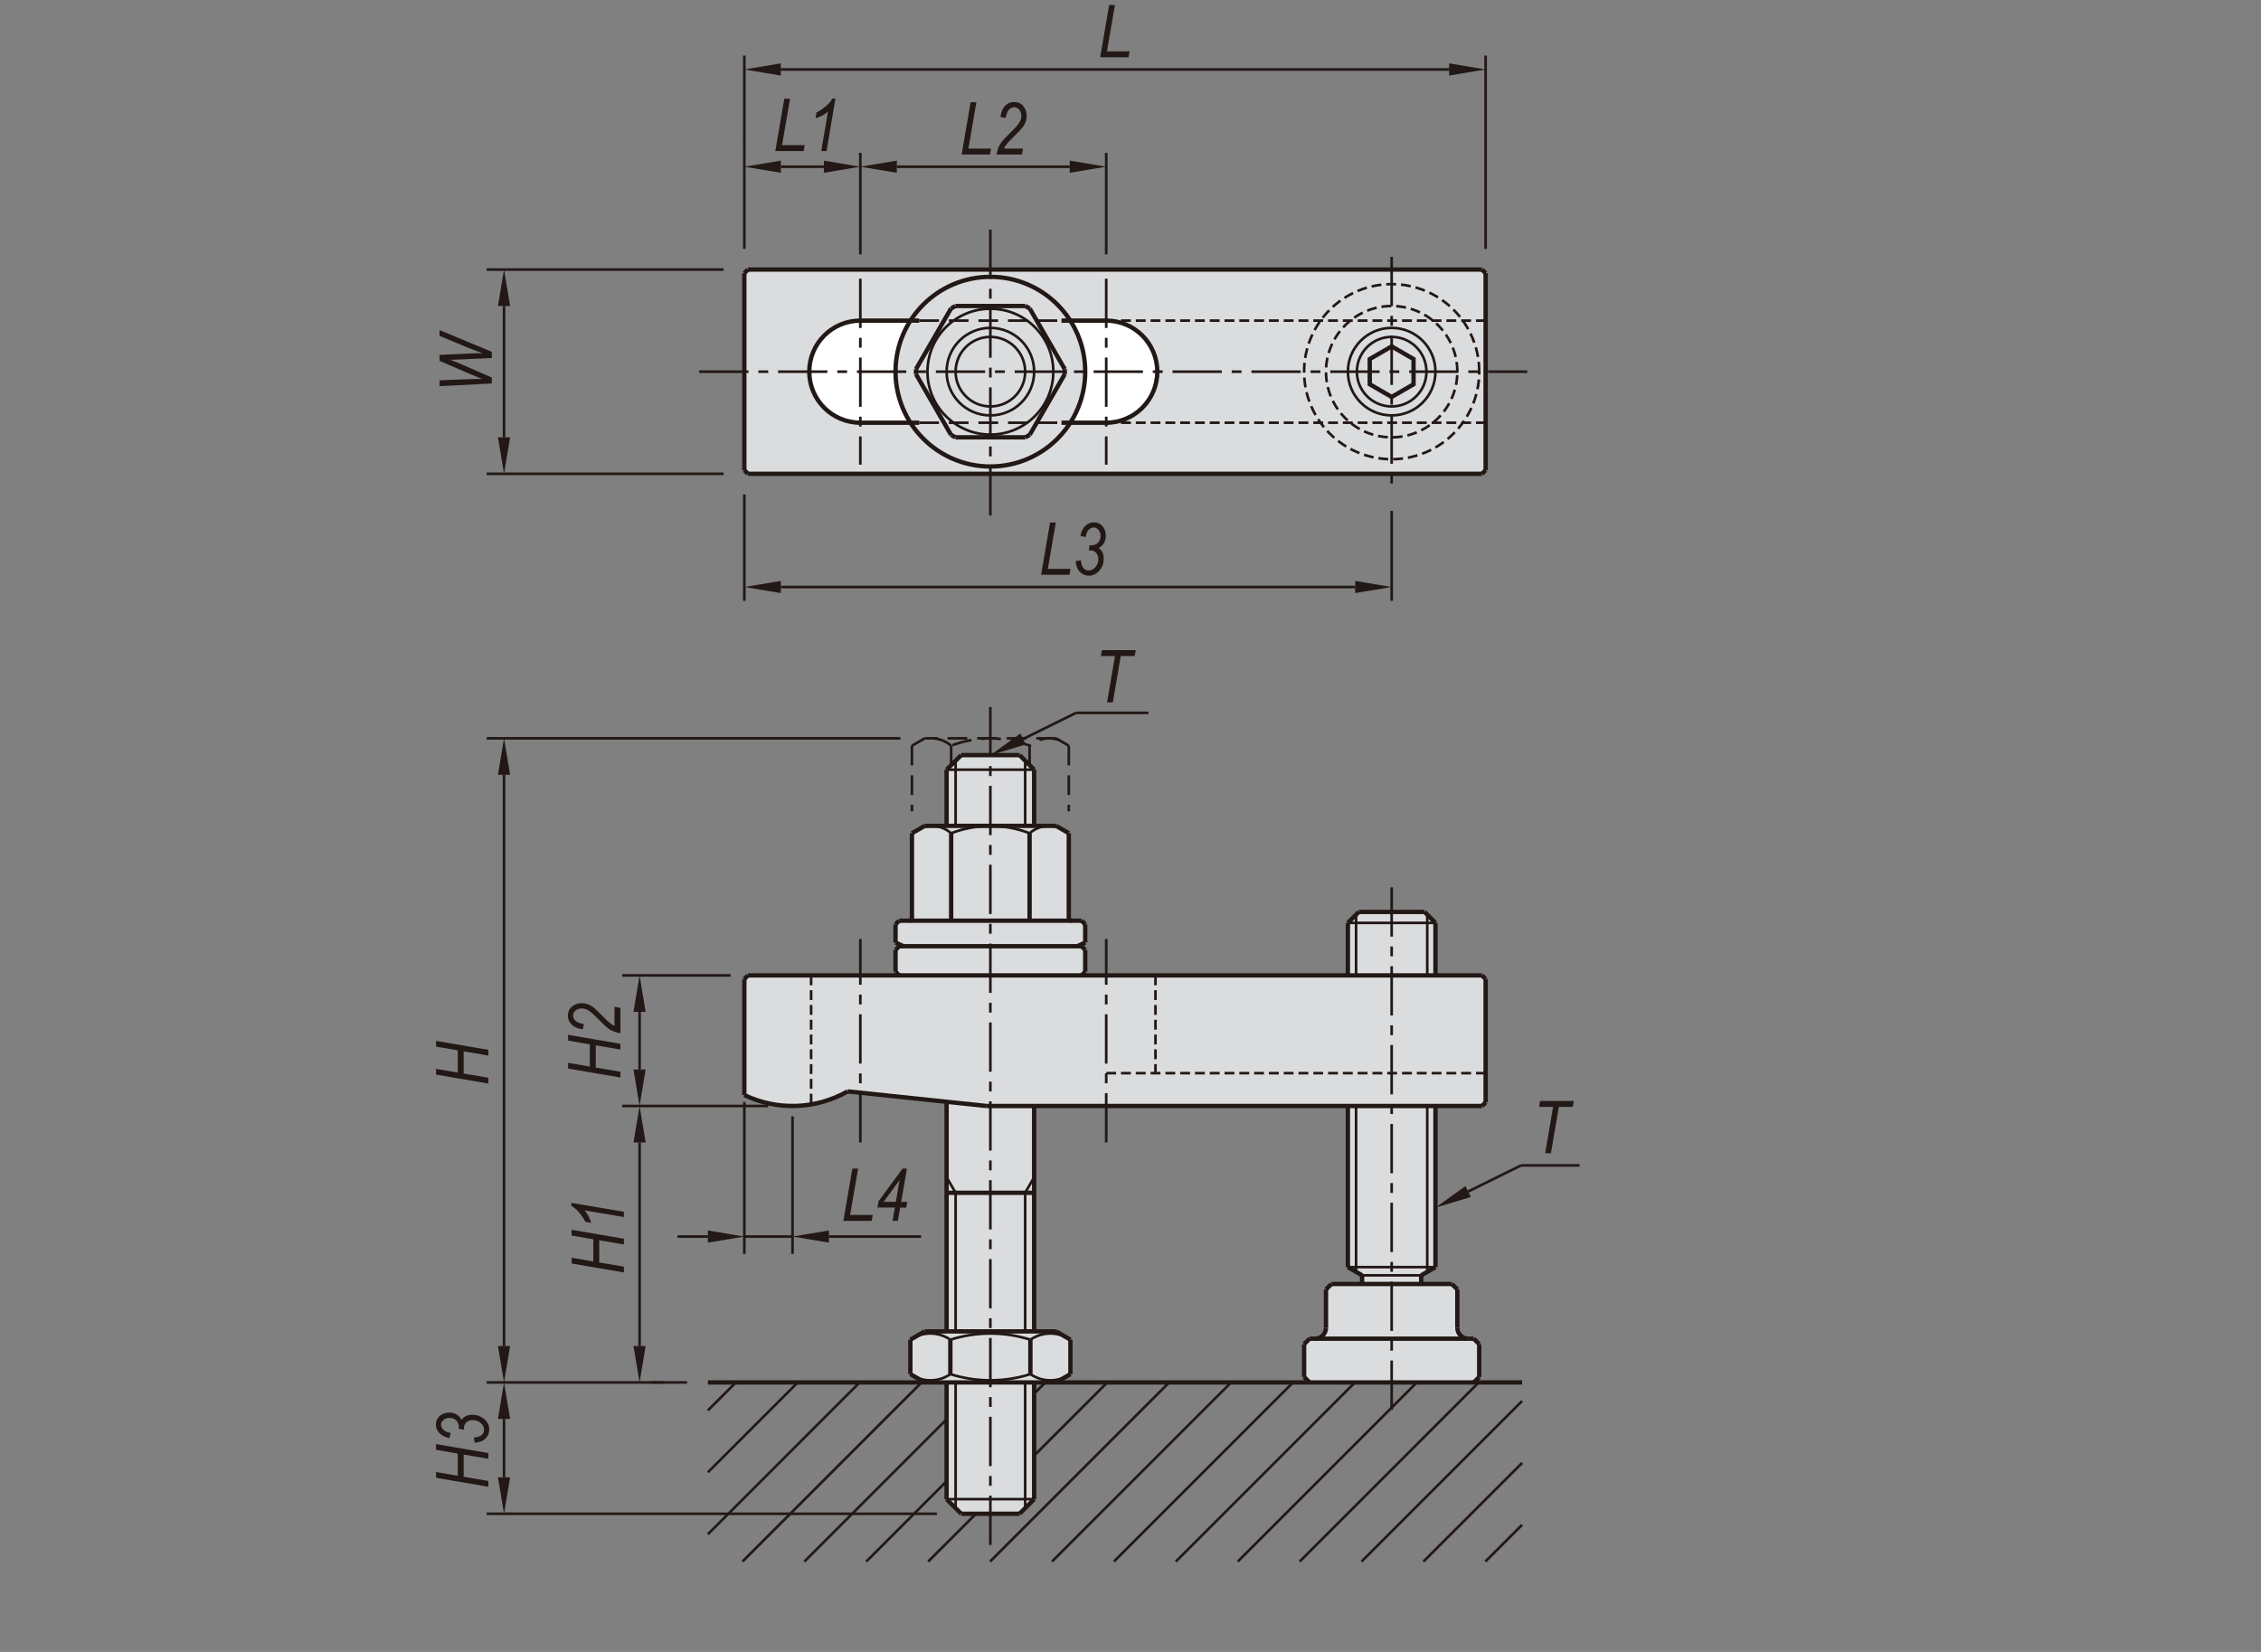 <?xml version="1.0" encoding="utf-8"?>
<!-- Generator: Adobe Illustrator 16.0.3, SVG Export Plug-In . SVG Version: 6.00 Build 0)  -->
<!DOCTYPE svg PUBLIC "-//W3C//DTD SVG 1.1//EN" "http://www.w3.org/Graphics/SVG/1.1/DTD/svg11.dtd">
<svg version="1.1" id="BJ156-B" xmlns="http://www.w3.org/2000/svg" xmlns:xlink="http://www.w3.org/1999/xlink" x="0px" y="0px"
	 width="650px" height="475px" viewBox="0 0 650 475" enable-background="new 0 0 650 475" xml:space="preserve">
<rect x="0" y="0" width="650" height="475" fill="#808080" stroke="none"/>
<g>
	<path fill="#DBDCDE" d="M427.09,281.52l-1.05-1.05h-13.38v-15.1l-3.15-3.15h-9.44h-9.44l-3.15,3.15v15.1h-76.56l1.05-1.05v-6.29
		l-1.05-1.05h-1.25c0.78-0.33,1.54-0.68,2.3-1.05v-5.25l-1.05-1.05h-2.83c-0.46,0-0.84-0.38-0.84-0.84v-24.31l-3.67-2.12h-6.29
		v-16.15l-4.19-4.19h-16.78l-4.2,4.19v16.15h-6.29l-3.67,2.12v24.31c0,0.46-0.38,0.84-0.84,0.84h-2.83l-1.05,1.05v5.25
		c0.76,0.36,1.53,0.71,2.29,1.05h-1.25l-1.05,1.05v6.29l1.05,1.05h-43.47l-1.04,1.05v33.35c9.47,4.54,20.56,4.15,29.69-1.05
		l28.46,2.99v66.02h-6.29l-4.13,2.39v9.91l4.13,2.39h6.29v33.56l4.2,4.2h16.78l4.19-4.2v-33.56h6.29l4.13-2.39v-9.91l-4.13-2.39
		h-6.29v-64.81h90.19v46.33l4.09,2.37v2.48h-8.81l-1.57,1.57v11.01c0,1.74-1.41,3.14-3.15,3.14h-1.57l-1.57,1.58v9.44l1.57,1.57
		h47.19l1.57-1.57v-9.44l-1.57-1.58h-1.57c-1.74,0-3.14-1.41-3.14-3.14v-11.01l-1.57-1.57h-8.81v-2.48l4.09-2.37v-46.33h13.38
		l1.05-1.05V281.52z"/>
	<polygon fill="#DBDCDE" points="427.09,78.55 426.04,77.51 215.03,77.51 213.99,78.55 213.99,135.19 215.03,136.24 426.04,136.24 
		427.09,135.19 	"/>
	<path fill="#FFFFFF" d="M318.02,92.19c8.11,0,14.68,6.57,14.68,14.68c0,8.11-6.57,14.68-14.68,14.68H307.7
		c5.72-8.95,5.72-20.41,0-29.37H318.02z"/>
	<path fill="#FFFFFF" d="M261.74,92.19h-14.4c-8.11,0-14.68,6.57-14.68,14.68c0,8.11,6.57,14.68,14.68,14.68h14.4
		C256.02,112.6,256.02,101.14,261.74,92.19"/>
	<polygon fill="#221815" points="203.5,353.81 203.5,357.31 213.98,355.56 	"/>
	<polygon fill="#221815" points="143.15,424.78 146.65,424.78 144.9,435.27 	"/>
	<polygon fill="#221815" points="143.15,408 146.65,408 144.9,397.51 	"/>
	<polygon fill="#221815" points="143.15,387.03 146.65,387.03 144.9,397.51 	"/>
	<polygon fill="#221815" points="182.12,387.03 185.61,387.03 183.87,397.51 	"/>
	<polygon fill="#221815" points="238.31,353.81 238.31,357.31 227.83,355.56 	"/>
	<polygon fill="#221815" points="422.84,344.18 421.3,341.04 412.67,347.25 	"/>
	<polygon fill="#221815" points="182.12,328.5 185.61,328.5 183.87,318.02 	"/>
	<polygon fill="#221815" points="182.12,307.53 185.61,307.53 183.87,318.02 	"/>
	<polygon fill="#221815" points="182.12,290.96 185.61,290.96 183.87,280.47 	"/>
	<polygon fill="#221815" points="143.15,222.79 146.65,222.79 144.9,212.3 	"/>
	<polygon fill="#221815" points="294.89,214.06 293.35,210.92 284.71,217.13 	"/>
	<polygon fill="#221815" points="143.15,125.75 146.65,125.75 144.9,136.24 	"/>
	<polygon fill="#221815" points="143.15,87.99 146.65,87.99 144.9,77.51 	"/>
	<polygon fill="#221815" points="224.47,167.04 224.47,170.53 213.98,168.79 	"/>
	<polygon fill="#221815" points="236.85,46.19 236.85,49.68 247.33,47.94 	"/>
	<polygon fill="#221815" points="224.47,18.22 224.47,21.72 213.98,19.97 	"/>
	<polygon fill="#221815" points="224.47,46.19 224.47,49.68 213.98,47.94 	"/>
	<polygon fill="#221815" points="257.82,46.19 257.82,49.68 247.33,47.94 	"/>
	<polygon fill="#221815" points="307.53,46.19 307.53,49.68 318.02,47.94 	"/>
	<polygon fill="#221815" points="389.59,167.04 389.59,170.53 400.08,168.79 	"/>
	<polygon fill="#221815" points="416.6,18.22 416.6,21.72 427.09,19.97 	"/>
	<line fill="none" stroke="#221815" stroke-width="0.75" stroke-miterlimit="10" x1="389.85" y1="318.02" x2="389.85" y2="365.71"/>
	<line fill="none" stroke="#221815" stroke-width="0.75" stroke-miterlimit="10" x1="410.31" y1="318.02" x2="410.31" y2="365.71"/>
	
		<line fill="none" stroke="#221815" stroke-width="0.75" stroke-miterlimit="10" stroke-dasharray="14.173,2.835,2.835,2.835" x1="400.08" y1="405.38" x2="400.08" y2="254.36"/>
	<line fill="none" stroke="#221815" stroke-width="1.25" stroke-miterlimit="10" x1="387.49" y1="364.35" x2="387.49" y2="318.02"/>
	<line fill="none" stroke="#221815" stroke-width="1.25" stroke-miterlimit="10" x1="412.67" y1="364.35" x2="412.67" y2="318.02"/>
	<line fill="none" stroke="#221815" stroke-width="0.75" stroke-miterlimit="10" x1="144.9" y1="387.03" x2="144.9" y2="222.79"/>
	<line fill="none" stroke="#221815" stroke-width="0.75" stroke-miterlimit="10" x1="183.87" y1="328.5" x2="183.87" y2="387.03"/>
	<line fill="none" stroke="#221815" stroke-width="0.75" stroke-miterlimit="10" x1="227.83" y1="321.01" x2="227.83" y2="360.55"/>
	<line fill="none" stroke="#221815" stroke-width="0.75" stroke-miterlimit="10" x1="213.98" y1="316.86" x2="213.98" y2="360.55"/>
	
		<line fill="none" stroke="#221815" stroke-width="0.75" stroke-miterlimit="10" stroke-dasharray="14.173,2.835,2.835,2.835" x1="284.71" y1="444.24" x2="284.71" y2="201.15"/>
	<line fill="none" stroke="#221815" stroke-width="1.25" stroke-miterlimit="10" x1="297.3" y1="318.02" x2="297.3" y2="382.83"/>
	<line fill="none" stroke="#221815" stroke-width="1.25" stroke-miterlimit="10" x1="272.13" y1="382.83" x2="272.13" y2="316.81"/>
	<line fill="none" stroke="#221815" stroke-width="1.25" stroke-miterlimit="10" x1="203.5" y1="397.51" x2="437.58" y2="397.51"/>
	<line fill="none" stroke="#221815" stroke-width="0.75" stroke-miterlimit="10" x1="269.33" y1="435.27" x2="139.91" y2="435.27"/>
	<line fill="none" stroke="#221815" stroke-width="0.75" stroke-miterlimit="10" x1="144.9" y1="408" x2="144.9" y2="424.78"/>
	<line fill="none" stroke="#221815" stroke-width="0.75" stroke-miterlimit="10" x1="197.51" y1="397.51" x2="139.91" y2="397.51"/>
	<line fill="none" stroke="#221815" stroke-width="0.75" stroke-miterlimit="10" x1="187.23" y1="397.51" x2="190.86" y2="397.51"/>
	<line fill="none" stroke="#221815" stroke-width="0.75" stroke-miterlimit="10" x1="203.5" y1="355.56" x2="194.78" y2="355.56"/>
	<line fill="none" stroke="#221815" stroke-width="0.75" stroke-miterlimit="10" x1="294.72" y1="397.51" x2="294.72" y2="433.66"/>
	<line fill="none" stroke="#221815" stroke-width="0.75" stroke-miterlimit="10" x1="274.72" y1="397.51" x2="274.72" y2="433.66"/>
	<line fill="none" stroke="#221815" stroke-width="1.25" stroke-miterlimit="10" x1="272.13" y1="431.07" x2="272.13" y2="397.51"/>
	<line fill="none" stroke="#221815" stroke-width="1.25" stroke-miterlimit="10" x1="297.3" y1="397.51" x2="297.3" y2="431.07"/>
	<line fill="none" stroke="#221815" stroke-width="0.75" stroke-miterlimit="10" x1="272.13" y1="431.07" x2="297.3" y2="431.07"/>
	<line fill="none" stroke="#221815" stroke-width="1.25" stroke-miterlimit="10" x1="293.1" y1="435.27" x2="276.33" y2="435.27"/>
	<line fill="none" stroke="#221815" stroke-width="1.25" stroke-miterlimit="10" x1="293.1" y1="435.27" x2="297.3" y2="431.07"/>
	<line fill="none" stroke="#221815" stroke-width="1.25" stroke-miterlimit="10" x1="276.33" y1="435.27" x2="272.13" y2="431.07"/>
	<path fill="none" stroke="#221815" stroke-width="0.75" stroke-miterlimit="10" d="M273.21,385.22c-3-2.06-6.87-2.36-10.15-0.78"/>
	<line fill="none" stroke="#221815" stroke-width="1.25" stroke-miterlimit="10" x1="265.84" y1="382.83" x2="303.6" y2="382.83"/>
	<path fill="none" stroke="#221815" stroke-width="0.75" stroke-miterlimit="10" d="M263.06,395.91c3.28,1.57,7.15,1.27,10.15-0.78"
		/>
	<line fill="none" stroke="#221815" stroke-width="1.25" stroke-miterlimit="10" x1="261.71" y1="385.22" x2="265.84" y2="382.83"/>
	<line fill="none" stroke="#221815" stroke-width="1.25" stroke-miterlimit="10" x1="261.71" y1="395.12" x2="265.84" y2="397.51"/>
	<line fill="none" stroke="#221815" stroke-width="1.25" stroke-miterlimit="10" x1="261.71" y1="385.22" x2="261.71" y2="395.12"/>
	<line fill="none" stroke="#221815" stroke-width="0.75" stroke-miterlimit="10" x1="238.31" y1="355.56" x2="264.8" y2="355.56"/>
	<line fill="none" stroke="#221815" stroke-width="0.75" stroke-miterlimit="10" x1="227.83" y1="355.56" x2="213.99" y2="355.56"/>
	<line fill="none" stroke="#221815" stroke-width="0.75" stroke-miterlimit="10" x1="274.72" y1="342.98" x2="274.72" y2="382.83"/>
	<line fill="none" stroke="#221815" stroke-width="0.75" stroke-miterlimit="10" x1="294.72" y1="342.98" x2="294.72" y2="382.83"/>
	<path fill="none" stroke="#221815" stroke-width="0.75" stroke-miterlimit="10" d="M306.38,384.44c-3.28-1.57-7.15-1.28-10.15,0.78
		"/>
	<path fill="none" stroke="#221815" stroke-width="0.75" stroke-miterlimit="10" d="M296.22,395.12c3.01,2.06,6.87,2.35,10.16,0.78"
		/>
	<path fill="none" stroke="#221815" stroke-width="0.75" stroke-miterlimit="10" d="M296.22,385.22c-7.48-2.37-15.52-2.37-23.01,0"
		/>
	<path fill="none" stroke="#221815" stroke-width="0.75" stroke-miterlimit="10" d="M273.21,395.12c7.49,2.37,15.52,2.37,23.01,0"/>
	<line fill="none" stroke="#221815" stroke-width="1.25" stroke-miterlimit="10" x1="273.21" y1="385.22" x2="273.21" y2="395.12"/>
	<line fill="none" stroke="#221815" stroke-width="1.25" stroke-miterlimit="10" x1="296.22" y1="385.22" x2="296.22" y2="395.12"/>
	<line fill="none" stroke="#221815" stroke-width="1.25" stroke-miterlimit="10" x1="307.73" y1="385.22" x2="303.59" y2="382.83"/>
	<line fill="none" stroke="#221815" stroke-width="1.25" stroke-miterlimit="10" x1="307.73" y1="395.12" x2="303.59" y2="397.51"/>
	<line fill="none" stroke="#221815" stroke-width="1.25" stroke-miterlimit="10" x1="307.73" y1="385.22" x2="307.73" y2="395.12"/>
	<line fill="none" stroke="#221815" stroke-width="0.75" stroke-miterlimit="10" x1="297.3" y1="338.5" x2="294.71" y2="342.98"/>
	<line fill="none" stroke="#221815" stroke-width="1.25" stroke-miterlimit="10" x1="272.13" y1="342.98" x2="297.3" y2="342.98"/>
	<line fill="none" stroke="#221815" stroke-width="0.75" stroke-miterlimit="10" x1="272.13" y1="338.5" x2="274.72" y2="342.98"/>
	<line fill="none" stroke="#221815" stroke-width="0.75" stroke-miterlimit="10" x1="437.29" y1="335.1" x2="454.12" y2="335.1"/>
	<line fill="none" stroke="#221815" stroke-width="1.25" stroke-miterlimit="10" x1="378.05" y1="384.93" x2="422.1" y2="384.93"/>
	<line fill="none" stroke="#221815" stroke-width="1.25" stroke-miterlimit="10" x1="417.38" y1="369.2" x2="382.78" y2="369.2"/>
	<line fill="none" stroke="#221815" stroke-width="1.25" stroke-miterlimit="10" x1="381.2" y1="370.77" x2="381.2" y2="381.78"/>
	<path fill="none" stroke="#221815" stroke-width="1.25" stroke-miterlimit="10" d="M378.05,384.93c1.74,0,3.15-1.41,3.15-3.14"/>
	<line fill="none" stroke="#221815" stroke-width="1.25" stroke-miterlimit="10" x1="378.05" y1="384.93" x2="376.48" y2="384.93"/>
	<line fill="none" stroke="#221815" stroke-width="1.25" stroke-miterlimit="10" x1="374.91" y1="386.5" x2="376.48" y2="384.92"/>
	<line fill="none" stroke="#221815" stroke-width="1.25" stroke-miterlimit="10" x1="374.91" y1="395.94" x2="376.48" y2="397.51"/>
	<line fill="none" stroke="#221815" stroke-width="1.25" stroke-miterlimit="10" x1="374.91" y1="386.5" x2="374.91" y2="395.94"/>
	<line fill="none" stroke="#221815" stroke-width="1.25" stroke-miterlimit="10" x1="381.2" y1="370.77" x2="382.78" y2="369.19"/>
	<line fill="none" stroke="#221815" stroke-width="1.25" stroke-miterlimit="10" x1="418.96" y1="381.78" x2="418.96" y2="370.77"/>
	<line fill="none" stroke="#221815" stroke-width="1.25" stroke-miterlimit="10" x1="423.67" y1="384.93" x2="422.1" y2="384.93"/>
	<path fill="none" stroke="#221815" stroke-width="1.25" stroke-miterlimit="10" d="M418.96,381.78c0,1.74,1.4,3.14,3.14,3.14"/>
	<line fill="none" stroke="#221815" stroke-width="1.25" stroke-miterlimit="10" x1="423.67" y1="384.93" x2="425.25" y2="386.5"/>
	<line fill="none" stroke="#221815" stroke-width="1.25" stroke-miterlimit="10" x1="423.67" y1="397.51" x2="425.25" y2="395.94"/>
	<line fill="none" stroke="#221815" stroke-width="1.25" stroke-miterlimit="10" x1="425.25" y1="395.94" x2="425.25" y2="386.5"/>
	<line fill="none" stroke="#221815" stroke-width="1.25" stroke-miterlimit="10" x1="412.67" y1="364.35" x2="408.58" y2="366.71"/>
	<line fill="none" stroke="#221815" stroke-width="0.75" stroke-miterlimit="10" x1="387.49" y1="364.35" x2="412.67" y2="364.35"/>
	<line fill="none" stroke="#221815" stroke-width="1.25" stroke-miterlimit="10" x1="408.57" y1="366.71" x2="408.57" y2="369.2"/>
	<line fill="none" stroke="#221815" stroke-width="1.25" stroke-miterlimit="10" x1="387.49" y1="364.35" x2="391.58" y2="366.71"/>
	<line fill="none" stroke="#221815" stroke-width="1.25" stroke-miterlimit="10" x1="391.58" y1="366.71" x2="391.58" y2="369.2"/>
	<line fill="none" stroke="#221815" stroke-width="0.75" stroke-miterlimit="10" x1="408.57" y1="366.71" x2="391.58" y2="366.71"/>
	<line fill="none" stroke="#221815" stroke-width="0.75" stroke-miterlimit="10" x1="422.07" y1="342.61" x2="437.29" y2="335.1"/>
	<line fill="none" stroke="#221815" stroke-width="1.25" stroke-miterlimit="10" x1="417.38" y1="369.2" x2="418.96" y2="370.77"/>
	<line fill="none" stroke="#221815" stroke-width="0.75" stroke-miterlimit="10" x1="427.09" y1="71.56" x2="427.09" y2="15.98"/>
	<line fill="none" stroke="#221815" stroke-width="0.75" stroke-miterlimit="10" x1="213.98" y1="71.56" x2="213.98" y2="15.98"/>
	<line fill="none" stroke="#221815" stroke-width="0.75" stroke-miterlimit="10" x1="224.47" y1="19.97" x2="416.6" y2="19.97"/>
	<path fill="none" stroke="#221815" stroke-width="1.25" stroke-miterlimit="10" d="M318.02,121.55c8.11,0,14.68-6.57,14.68-14.68
		c0-8.11-6.57-14.68-14.68-14.68"/>
	<line fill="none" stroke="#221815" stroke-width="0.75" stroke-miterlimit="10" x1="224.47" y1="168.79" x2="389.59" y2="168.79"/>
	
		<line fill="none" stroke="#221815" stroke-width="0.75" stroke-miterlimit="10" stroke-dasharray="2.835,1.417" x1="318.02" y1="121.55" x2="427.09" y2="121.55"/>
	
		<line fill="none" stroke="#221815" stroke-width="0.75" stroke-miterlimit="10" stroke-dasharray="2.835,1.417" x1="318.02" y1="92.19" x2="427.09" y2="92.19"/>
	
		<line fill="none" stroke="#221815" stroke-width="0.75" stroke-miterlimit="10" stroke-dasharray="14.173,2.835,2.835,2.835" x1="201.01" y1="106.87" x2="439.06" y2="106.87"/>
	<line fill="none" stroke="#221815" stroke-width="1.25" stroke-miterlimit="10" x1="215.03" y1="77.51" x2="426.04" y2="77.51"/>
	<line fill="none" stroke="#221815" stroke-width="1.25" stroke-miterlimit="10" x1="215.03" y1="136.24" x2="426.04" y2="136.24"/>
	
		<line fill="none" stroke="#221815" stroke-width="0.75" stroke-miterlimit="10" stroke-dasharray="2.835,1.417" x1="318.02" y1="308.58" x2="427.09" y2="308.58"/>
	<line fill="none" stroke="#221815" stroke-width="1.25" stroke-miterlimit="10" x1="215.03" y1="280.47" x2="426.04" y2="280.47"/>
	<line fill="none" stroke="#221815" stroke-width="1.25" stroke-miterlimit="10" x1="283.61" y1="318.02" x2="426.04" y2="318.02"/>
	<line fill="none" stroke="#221815" stroke-width="0.75" stroke-miterlimit="10" x1="213.98" y1="142.18" x2="213.98" y2="172.78"/>
	<line fill="none" stroke="#221815" stroke-width="0.75" stroke-miterlimit="10" x1="220.84" y1="318.02" x2="178.87" y2="318.02"/>
	<line fill="none" stroke="#221815" stroke-width="0.75" stroke-miterlimit="10" x1="258.85" y1="212.3" x2="139.91" y2="212.3"/>
	<line fill="none" stroke="#221815" stroke-width="0.75" stroke-miterlimit="10" x1="210.04" y1="280.47" x2="178.88" y2="280.47"/>
	<line fill="none" stroke="#221815" stroke-width="0.75" stroke-miterlimit="10" x1="183.87" y1="307.53" x2="183.87" y2="290.96"/>
	<line fill="none" stroke="#221815" stroke-width="1.25" stroke-miterlimit="10" x1="295.99" y1="239.59" x2="295.99" y2="264.74"/>
	<line fill="none" stroke="#221815" stroke-width="1.25" stroke-miterlimit="10" x1="273.44" y1="239.59" x2="273.44" y2="264.74"/>
	<line fill="none" stroke="#221815" stroke-width="1.25" stroke-miterlimit="10" x1="262.17" y1="239.59" x2="262.17" y2="263.9"/>
	<line fill="none" stroke="#221815" stroke-width="1.25" stroke-miterlimit="10" x1="307.26" y1="239.59" x2="307.26" y2="263.9"/>
	<line fill="none" stroke="#221815" stroke-width="1.25" stroke-miterlimit="10" x1="258.5" y1="264.74" x2="310.93" y2="264.74"/>
	<line fill="none" stroke="#221815" stroke-width="1.25" stroke-miterlimit="10" x1="258.5" y1="272.08" x2="310.93" y2="272.08"/>
	<line fill="none" stroke="#221815" stroke-width="1.25" stroke-miterlimit="10" x1="243.68" y1="313.82" x2="283.61" y2="318.02"/>
	
		<line fill="none" stroke="#221815" stroke-width="0.75" stroke-miterlimit="10" stroke-dasharray="2.835,1.417" x1="233.18" y1="280.47" x2="233.18" y2="317.56"/>
	
		<line fill="none" stroke="#221815" stroke-width="0.75" stroke-miterlimit="10" stroke-dasharray="14.173,2.835,2.835,2.835" x1="247.33" y1="328.5" x2="247.33" y2="269.98"/>
	<line fill="none" stroke="#221815" stroke-width="1.25" stroke-miterlimit="10" x1="213.98" y1="314.87" x2="213.98" y2="281.52"/>
	<path fill="none" stroke="#221815" stroke-width="1.25" stroke-miterlimit="10" d="M213.98,314.87c9.47,4.54,20.57,4.15,29.69-1.05
		"/>
	<line fill="none" stroke="#221815" stroke-width="1.25" stroke-miterlimit="10" x1="215.03" y1="280.47" x2="213.98" y2="281.52"/>
	<line fill="none" stroke="#221815" stroke-width="1.25" stroke-miterlimit="10" x1="258.5" y1="264.74" x2="257.45" y2="265.79"/>
	<line fill="none" stroke="#221815" stroke-width="1.25" stroke-miterlimit="10" x1="257.45" y1="265.79" x2="257.45" y2="271.03"/>
	<path fill="none" stroke="#221815" stroke-width="1.25" stroke-miterlimit="10" d="M261.33,264.74c0.46,0,0.84-0.37,0.84-0.84"/>
	<path fill="none" stroke="#221815" stroke-width="1.25" stroke-miterlimit="10" d="M257.45,271.03c0.76,0.36,1.53,0.71,2.3,1.05"/>
	<line fill="none" stroke="#221815" stroke-width="1.25" stroke-miterlimit="10" x1="257.45" y1="273.13" x2="258.5" y2="272.08"/>
	<line fill="none" stroke="#221815" stroke-width="1.25" stroke-miterlimit="10" x1="258.5" y1="280.47" x2="257.45" y2="279.42"/>
	<line fill="none" stroke="#221815" stroke-width="1.25" stroke-miterlimit="10" x1="257.45" y1="279.42" x2="257.45" y2="273.13"/>
	
		<line fill="none" stroke="#221815" stroke-width="0.75" stroke-miterlimit="10" stroke-dasharray="14.173,2.835,2.835,2.835" x1="318.02" y1="328.5" x2="318.02" y2="269.98"/>
	<line fill="none" stroke="#221815" stroke-width="1.25" stroke-miterlimit="10" x1="310.93" y1="264.74" x2="311.99" y2="265.79"/>
	<line fill="none" stroke="#221815" stroke-width="1.25" stroke-miterlimit="10" x1="311.98" y1="265.79" x2="311.98" y2="271.03"/>
	<path fill="none" stroke="#221815" stroke-width="1.25" stroke-miterlimit="10" d="M309.68,272.08c0.77-0.34,1.54-0.68,2.3-1.05"/>
	<line fill="none" stroke="#221815" stroke-width="1.25" stroke-miterlimit="10" x1="311.98" y1="273.13" x2="310.93" y2="272.08"/>
	<line fill="none" stroke="#221815" stroke-width="1.25" stroke-miterlimit="10" x1="310.93" y1="280.47" x2="311.99" y2="279.42"/>
	<line fill="none" stroke="#221815" stroke-width="1.25" stroke-miterlimit="10" x1="311.98" y1="273.13" x2="311.98" y2="279.42"/>
	<path fill="none" stroke="#221815" stroke-width="1.25" stroke-miterlimit="10" d="M307.26,263.9c0,0.46,0.38,0.84,0.84,0.84"/>
	<path fill="none" stroke="#221815" stroke-width="0.75" stroke-miterlimit="10" d="M273.44,239.59c-2.3-2.01-5.5-2.65-8.39-1.66"/>
	<path fill="none" stroke="#221815" stroke-width="0.75" stroke-miterlimit="10" stroke-dasharray="5.669,2.835" d="M273.44,214.42
		c-2.3-2.02-5.5-2.65-8.39-1.66"/>
	
		<line fill="none" stroke="#221815" stroke-width="0.75" stroke-miterlimit="10" stroke-dasharray="5.669,2.835" x1="303.59" y1="212.3" x2="265.84" y2="212.3"/>
	<line fill="none" stroke="#221815" stroke-width="1.25" stroke-miterlimit="10" x1="303.59" y1="237.47" x2="265.84" y2="237.47"/>
	
		<line fill="none" stroke="#221815" stroke-width="0.75" stroke-miterlimit="10" stroke-dasharray="5.669,2.835" x1="262.17" y1="214.42" x2="265.84" y2="212.3"/>
	
		<line fill="none" stroke="#221815" stroke-width="0.75" stroke-miterlimit="10" stroke-dasharray="5.669,2.835" x1="262.17" y1="214.42" x2="262.17" y2="233.28"/>
	<line fill="none" stroke="#221815" stroke-width="1.25" stroke-miterlimit="10" x1="262.17" y1="239.59" x2="265.84" y2="237.47"/>
	
		<line fill="none" stroke="#221815" stroke-width="0.75" stroke-miterlimit="10" stroke-dasharray="5.669,2.835" x1="307.26" y1="214.42" x2="303.6" y2="212.3"/>
	<path fill="none" stroke="#221815" stroke-width="0.75" stroke-miterlimit="10" stroke-dasharray="5.669,2.835" d="M295.99,214.42
		c-7.26-2.79-15.29-2.79-22.55,0"/>
	<path fill="none" stroke="#221815" stroke-width="0.75" stroke-miterlimit="10" stroke-dasharray="5.669,2.835" d="M304.38,212.76
		c-2.9-0.98-6.1-0.35-8.39,1.66"/>
	<path fill="none" stroke="#221815" stroke-width="0.75" stroke-miterlimit="10" d="M304.38,237.93c-2.9-0.98-6.1-0.35-8.39,1.66"/>
	<line fill="none" stroke="#221815" stroke-width="1.25" stroke-miterlimit="10" x1="297.3" y1="221.32" x2="293.11" y2="217.13"/>
	<line fill="none" stroke="#221815" stroke-width="0.75" stroke-miterlimit="10" x1="272.13" y1="221.32" x2="297.3" y2="221.32"/>
	<path fill="none" stroke="#221815" stroke-width="0.75" stroke-miterlimit="10" d="M295.99,239.59c-7.26-2.78-15.29-2.78-22.55,0"
		/>
	<line fill="none" stroke="#221815" stroke-width="0.75" stroke-miterlimit="10" x1="294.72" y1="237.47" x2="294.72" y2="218.73"/>
	<line fill="none" stroke="#221815" stroke-width="0.75" stroke-miterlimit="10" x1="274.72" y1="237.47" x2="274.72" y2="218.73"/>
	
		<line fill="none" stroke="#221815" stroke-width="0.75" stroke-miterlimit="10" stroke-dasharray="5.669,2.835" x1="273.44" y1="214.42" x2="273.44" y2="220.01"/>
	<line fill="none" stroke="#221815" stroke-width="1.25" stroke-miterlimit="10" x1="272.13" y1="221.32" x2="276.33" y2="217.13"/>
	<line fill="none" stroke="#221815" stroke-width="1.25" stroke-miterlimit="10" x1="272.13" y1="237.47" x2="272.13" y2="221.32"/>
	<line fill="none" stroke="#221815" stroke-width="1.25" stroke-miterlimit="10" x1="276.33" y1="217.13" x2="293.11" y2="217.13"/>
	
		<line fill="none" stroke="#221815" stroke-width="0.75" stroke-miterlimit="10" stroke-dasharray="5.669,2.835" x1="295.99" y1="214.42" x2="295.99" y2="220.01"/>
	<line fill="none" stroke="#221815" stroke-width="1.25" stroke-miterlimit="10" x1="297.3" y1="221.32" x2="297.3" y2="237.47"/>
	
		<line fill="none" stroke="#221815" stroke-width="0.75" stroke-miterlimit="10" stroke-dasharray="5.669,2.835" x1="307.26" y1="214.42" x2="307.26" y2="233.28"/>
	<line fill="none" stroke="#221815" stroke-width="1.25" stroke-miterlimit="10" x1="307.26" y1="239.59" x2="303.6" y2="237.47"/>
	<line fill="none" stroke="#221815" stroke-width="0.75" stroke-miterlimit="10" x1="294.12" y1="212.49" x2="309.35" y2="204.98"/>
	<line fill="none" stroke="#221815" stroke-width="0.75" stroke-miterlimit="10" x1="309.35" y1="204.98" x2="330.17" y2="204.98"/>
	<line fill="none" stroke="#221815" stroke-width="0.75" stroke-miterlimit="10" x1="144.9" y1="87.99" x2="144.9" y2="125.75"/>
	<line fill="none" stroke="#221815" stroke-width="0.75" stroke-miterlimit="10" x1="208.04" y1="136.24" x2="139.91" y2="136.24"/>
	<line fill="none" stroke="#221815" stroke-width="0.75" stroke-miterlimit="10" x1="208.04" y1="77.51" x2="139.91" y2="77.51"/>
	<line fill="none" stroke="#221815" stroke-width="1.25" stroke-miterlimit="10" x1="296.03" y1="88.71" x2="306.1" y2="106.15"/>
	<line fill="none" stroke="#221815" stroke-width="1.25" stroke-miterlimit="10" x1="263.33" y1="106.15" x2="273.4" y2="88.71"/>
	
		<line fill="none" stroke="#221815" stroke-width="0.75" stroke-miterlimit="10" stroke-dasharray="14.173,2.835,2.835,2.835" x1="284.71" y1="148.23" x2="284.71" y2="63.52"/>
	<path fill="none" stroke="#221815" stroke-width="0.75" stroke-miterlimit="10" d="M302.81,106.87c0-9.99-8.1-18.09-18.09-18.09
		c-9.99,0-18.09,8.1-18.09,18.09c0,9.99,8.1,18.09,18.09,18.09C294.71,124.96,302.81,116.86,302.81,106.87z"/>
	<path fill="none" stroke="#221815" stroke-width="0.75" stroke-miterlimit="10" d="M297.3,106.87c0-6.95-5.63-12.59-12.59-12.59
		c-6.95,0-12.58,5.64-12.58,12.59c0,6.95,5.63,12.58,12.58,12.58C291.67,119.46,297.3,113.82,297.3,106.87z"/>
	<path fill="none" stroke="#221815" stroke-width="0.75" stroke-miterlimit="10" d="M294.72,106.87c0-5.52-4.48-10-10-10
		c-5.52,0-10,4.48-10,10c0,5.52,4.48,10,10,10C290.24,116.87,294.72,112.39,294.72,106.87z"/>
	
		<line fill="none" stroke="#221815" stroke-width="0.75" stroke-miterlimit="10" stroke-dasharray="14.173,2.835,2.835,2.835" x1="318.02" y1="80.13" x2="318.02" y2="133.61"/>
	<path fill="none" stroke="#221815" stroke-width="1.25" stroke-miterlimit="10" d="M311.98,106.87c0-15.06-12.21-27.27-27.27-27.27
		c-15.06,0-27.26,12.21-27.26,27.27c0,15.06,12.21,27.27,27.26,27.27C299.78,134.14,311.98,121.93,311.98,106.87z"/>
	
		<line fill="none" stroke="#221815" stroke-width="0.75" stroke-miterlimit="10" stroke-dasharray="14.173,2.835,2.835,2.835" x1="247.33" y1="80.13" x2="247.33" y2="133.61"/>
	<line fill="none" stroke="#221815" stroke-width="1.25" stroke-miterlimit="10" x1="213.98" y1="135.19" x2="213.98" y2="78.55"/>
	<path fill="none" stroke="#221815" stroke-width="1.25" stroke-miterlimit="10" d="M247.33,92.19c-8.11,0-14.68,6.57-14.68,14.68
		c0,8.11,6.57,14.68,14.68,14.68"/>
	
		<line fill="none" stroke="#221815" stroke-width="0.75" stroke-miterlimit="10" stroke-dasharray="5.669,2.835" x1="264.27" y1="121.55" x2="305.16" y2="121.55"/>
	<line fill="none" stroke="#221815" stroke-width="1.25" stroke-miterlimit="10" x1="273.4" y1="125.03" x2="263.33" y2="107.59"/>
	<line fill="none" stroke="#221815" stroke-width="1.25" stroke-miterlimit="10" x1="215.03" y1="136.24" x2="213.98" y2="135.19"/>
	<path fill="none" stroke="#221815" stroke-width="1.25" stroke-miterlimit="10" d="M263.33,106.15c-0.01,0.48-0.01,0.96,0,1.44"/>
	<line fill="none" stroke="#221815" stroke-width="1.25" stroke-miterlimit="10" x1="247.33" y1="121.55" x2="264.27" y2="121.55"/>
	<line fill="none" stroke="#221815" stroke-width="1.25" stroke-miterlimit="10" x1="306.1" y1="107.59" x2="296.03" y2="125.03"/>
	<path fill="none" stroke="#221815" stroke-width="1.25" stroke-miterlimit="10" d="M294.78,125.75c0.43-0.23,0.84-0.47,1.25-0.72"
		/>
	<path fill="none" stroke="#221815" stroke-width="1.25" stroke-miterlimit="10" d="M273.4,125.03c0.41,0.25,0.82,0.49,1.24,0.72"/>
	<line fill="none" stroke="#221815" stroke-width="1.25" stroke-miterlimit="10" x1="294.78" y1="125.75" x2="274.65" y2="125.75"/>
	<path fill="none" stroke="#221815" stroke-width="1.25" stroke-miterlimit="10" d="M306.1,107.59c0.02-0.48,0.02-0.96,0-1.44"/>
	<line fill="none" stroke="#221815" stroke-width="1.25" stroke-miterlimit="10" x1="305.16" y1="121.55" x2="318.02" y2="121.55"/>
	<line fill="none" stroke="#221815" stroke-width="0.75" stroke-miterlimit="10" x1="257.82" y1="47.94" x2="307.53" y2="47.94"/>
	
		<line fill="none" stroke="#221815" stroke-width="0.75" stroke-miterlimit="10" stroke-dasharray="5.669,2.835" x1="264.27" y1="92.19" x2="305.16" y2="92.19"/>
	<line fill="none" stroke="#221815" stroke-width="0.75" stroke-miterlimit="10" x1="247.33" y1="73.14" x2="247.33" y2="43.94"/>
	<line fill="none" stroke="#221815" stroke-width="1.25" stroke-miterlimit="10" x1="215.03" y1="77.51" x2="213.98" y2="78.55"/>
	<line fill="none" stroke="#221815" stroke-width="1.25" stroke-miterlimit="10" x1="247.33" y1="92.19" x2="264.27" y2="92.19"/>
	<line fill="none" stroke="#221815" stroke-width="0.75" stroke-miterlimit="10" x1="236.85" y1="47.94" x2="224.47" y2="47.94"/>
	<line fill="none" stroke="#221815" stroke-width="0.75" stroke-miterlimit="10" x1="213.98" y1="41.04" x2="213.98" y2="40.94"/>
	<line fill="none" stroke="#221815" stroke-width="0.75" stroke-miterlimit="10" x1="318.02" y1="73.14" x2="318.02" y2="43.94"/>
	<path fill="none" stroke="#221815" stroke-width="1.25" stroke-miterlimit="10" d="M296.03,88.71c-0.41-0.25-0.82-0.49-1.25-0.72"
		/>
	<path fill="none" stroke="#221815" stroke-width="1.25" stroke-miterlimit="10" d="M274.65,87.99c-0.42,0.23-0.84,0.47-1.24,0.72"
		/>
	<line fill="none" stroke="#221815" stroke-width="1.25" stroke-miterlimit="10" x1="274.65" y1="87.99" x2="294.78" y2="87.99"/>
	<line fill="none" stroke="#221815" stroke-width="1.25" stroke-miterlimit="10" x1="305.16" y1="92.19" x2="318.02" y2="92.19"/>
	<line fill="none" stroke="#221815" stroke-width="0.75" stroke-miterlimit="10" x1="400.08" y1="146.9" x2="400.08" y2="172.78"/>
	
		<line fill="none" stroke="#221815" stroke-width="0.75" stroke-miterlimit="10" stroke-dasharray="2.835,1.417" x1="332.18" y1="280.47" x2="332.18" y2="308.58"/>
	<line fill="none" stroke="#221815" stroke-width="1.25" stroke-miterlimit="10" x1="427.09" y1="281.52" x2="427.09" y2="316.97"/>
	<line fill="none" stroke="#221815" stroke-width="1.25" stroke-miterlimit="10" x1="427.09" y1="316.97" x2="426.04" y2="318.02"/>
	<line fill="none" stroke="#221815" stroke-width="1.25" stroke-miterlimit="10" x1="412.67" y1="265.37" x2="409.52" y2="262.22"/>
	<line fill="none" stroke="#221815" stroke-width="0.75" stroke-miterlimit="10" x1="412.67" y1="265.37" x2="387.5" y2="265.37"/>
	<line fill="none" stroke="#221815" stroke-width="0.75" stroke-miterlimit="10" x1="410.31" y1="263.01" x2="410.31" y2="280.47"/>
	<line fill="none" stroke="#221815" stroke-width="1.25" stroke-miterlimit="10" x1="409.52" y1="262.22" x2="400.08" y2="262.22"/>
	<line fill="none" stroke="#221815" stroke-width="0.75" stroke-miterlimit="10" x1="389.85" y1="263.01" x2="389.85" y2="280.47"/>
	<line fill="none" stroke="#221815" stroke-width="1.25" stroke-miterlimit="10" x1="387.49" y1="265.37" x2="390.64" y2="262.22"/>
	<line fill="none" stroke="#221815" stroke-width="1.25" stroke-miterlimit="10" x1="387.49" y1="280.47" x2="387.49" y2="265.37"/>
	<line fill="none" stroke="#221815" stroke-width="1.25" stroke-miterlimit="10" x1="390.64" y1="262.22" x2="400.08" y2="262.22"/>
	<line fill="none" stroke="#221815" stroke-width="1.25" stroke-miterlimit="10" x1="412.67" y1="280.47" x2="412.67" y2="265.37"/>
	<line fill="none" stroke="#221815" stroke-width="1.25" stroke-miterlimit="10" x1="426.04" y1="280.47" x2="427.09" y2="281.52"/>
	<path fill="none" stroke="#221815" stroke-width="0.75" stroke-miterlimit="10" d="M412.67,106.87c0-6.95-5.63-12.59-12.59-12.59
		c-6.95,0-12.58,5.64-12.58,12.59c0,6.95,5.63,12.58,12.58,12.58C407.03,119.46,412.67,113.82,412.67,106.87z"/>
	<path fill="none" stroke="#221815" stroke-width="0.75" stroke-miterlimit="10" d="M410.08,106.87c0-5.52-4.47-10-10-10
		c-5.52,0-10,4.48-10,10c0,5.52,4.48,10,10,10C405.6,116.87,410.08,112.39,410.08,106.87z"/>
	<path fill="none" stroke="#221815" stroke-width="0.75" stroke-miterlimit="10" stroke-dasharray="2.835,1.417" d="M425.25,106.87
		c0-13.9-11.26-25.17-25.17-25.17c-13.9,0-25.17,11.27-25.17,25.17c0,13.9,11.27,25.17,25.17,25.17
		C413.98,132.04,425.25,120.77,425.25,106.87z"/>
	<path fill="none" stroke="#221815" stroke-width="0.75" stroke-miterlimit="10" stroke-dasharray="2.835,1.417" d="M418.96,106.87
		c0-10.43-8.46-18.88-18.88-18.88c-10.43,0-18.88,8.46-18.88,18.88c0,10.43,8.45,18.88,18.88,18.88
		C410.5,125.75,418.96,117.3,418.96,106.87z"/>
	
		<line fill="none" stroke="#221815" stroke-width="0.75" stroke-miterlimit="10" stroke-dasharray="14.173,2.835,2.835,2.835" x1="400.08" y1="73.83" x2="400.08" y2="139.91"/>
	<line fill="none" stroke="#221815" stroke-width="1.25" stroke-miterlimit="10" x1="427.09" y1="135.19" x2="427.09" y2="78.55"/>
	<polygon fill="none" stroke="#221815" stroke-width="1.25" stroke-miterlimit="10" points="406.37,103.24 400.08,99.6 
		393.78,103.24 393.78,110.5 400.08,114.14 406.37,110.5 	"/>
	<line fill="none" stroke="#221815" stroke-width="1.25" stroke-miterlimit="10" x1="426.04" y1="136.24" x2="427.09" y2="135.19"/>
	<line fill="none" stroke="#221815" stroke-width="1.25" stroke-miterlimit="10" x1="426.04" y1="77.51" x2="427.09" y2="78.55"/>
</g>
<g>
	<path fill="#221815" d="M140.39,427.5l-15.03-2.57v-1.65l6.24,1.07v-6.39l-6.24-1.07v-1.65l15.03,2.57v1.65l-7.09-1.21v6.38
		l7.09,1.21V427.5z"/>
	<path fill="#221815" d="M136.46,414.85l-0.23-1.49c1.07-0.11,1.83-0.36,2.27-0.75s0.66-0.89,0.66-1.5c0-0.72-0.32-1.36-0.95-1.92
		c-0.63-0.56-1.39-0.85-2.26-0.85c-0.78,0-1.41,0.21-1.87,0.64c-0.46,0.42-0.7,0.97-0.7,1.63c0,0.08,0.01,0.24,0.04,0.48l-1.55-0.26
		c0.03-0.14,0.04-0.28,0.04-0.42c0-0.82-0.25-1.48-0.74-1.97c-0.5-0.49-1.14-0.74-1.94-0.74c-0.71,0-1.3,0.2-1.75,0.6
		c-0.46,0.4-0.69,0.85-0.69,1.37c0,0.55,0.24,1.04,0.71,1.49c0.48,0.44,1.16,0.72,2.06,0.85l-0.37,1.49
		c-1.27-0.25-2.24-0.74-2.9-1.45c-0.66-0.71-0.99-1.53-0.99-2.46c0-0.96,0.36-1.77,1.08-2.42s1.65-0.97,2.8-0.97
		c0.79,0,1.47,0.17,2.06,0.51c0.59,0.34,1.08,0.85,1.47,1.53c0.35-0.48,0.77-0.84,1.28-1.08c0.5-0.24,1.08-0.36,1.73-0.36
		c1.38,0,2.54,0.42,3.5,1.27c0.96,0.85,1.44,1.82,1.44,2.93c0,1.06-0.37,1.95-1.1,2.66S137.79,414.77,136.46,414.85z"/>
</g>
<g>
	<path fill="#221815" d="M179.36,365.88l-15.03-2.57v-1.65l6.24,1.07v-6.39l-6.24-1.07v-1.65l15.03,2.57v1.65l-7.09-1.21v6.38
		l7.09,1.21V365.88z"/>
	<path fill="#221815" d="M179.36,349.95l-11.35-1.93c0.81,0.84,1.45,2.04,1.94,3.59l-1.68-0.3c-0.48-0.98-1.16-1.96-2.04-2.94
		c-0.66-0.75-1.32-1.28-1.96-1.6v-0.89l15.09,2.55V349.95z"/>
</g>
<g>
	<path fill="#221815" d="M242.46,351.05l2.57-15.03h1.66l-2.29,13.33h6.5l-0.29,1.7H242.46z"/>
	<path fill="#221815" d="M256.61,351.05l0.66-3.83h-5.02l0.32-1.83l6.9-9.36h1.25l-1.65,9.56h1.74l-0.28,1.64h-1.75l-0.66,3.83
		H256.61z M257.54,345.58l1.08-6.28l-4.58,6.28H257.54z"/>
</g>
<g>
	<path fill="#221815" d="M178.36,309.83l-15.03-2.57v-1.65l6.24,1.07v-6.39l-6.24-1.07v-1.65l15.03,2.57v1.65l-7.09-1.21v6.38
		l7.09,1.21V309.83z"/>
	<path fill="#221815" d="M178.36,297.11c-1.29-0.22-2.36-0.62-3.22-1.19c-0.65-0.43-1.81-1.5-3.49-3.21
		c-1.01-1.04-1.83-1.76-2.47-2.15c-0.63-0.39-1.28-0.59-1.95-0.59c-0.72,0-1.31,0.21-1.78,0.62c-0.47,0.41-0.7,0.9-0.7,1.46
		c0,0.57,0.24,1.07,0.73,1.5s1.27,0.74,2.36,0.92l-0.27,1.49c-1.38-0.15-2.44-0.58-3.19-1.3c-0.75-0.71-1.12-1.58-1.12-2.59
		c0-1.11,0.39-2,1.16-2.64s1.73-0.97,2.87-0.97c1.02,0,1.98,0.3,2.9,0.9c0.58,0.37,1.7,1.42,3.37,3.14c1.24,1.29,2.28,2.13,3.1,2.51
		v-5.51l1.7,0.3V297.11z"/>
</g>
<g>
	<path fill="#221815" d="M140.39,311.56l-15.03-2.57v-1.65l6.24,1.07v-6.39l-6.24-1.07v-1.65l15.03,2.57v1.65l-7.09-1.21v6.38
		l7.09,1.21V311.56z"/>
</g>
<g>
	<path fill="#221815" d="M318.26,201.97l2.28-13.33h-4.04l0.3-1.7h9.7l-0.29,1.7h-4.02l-2.27,13.33H318.26z"/>
</g>
<g>
	<path fill="#221815" d="M141.39,110.27l-15.03,0.76v-1.67l7.43-0.29c1.63-0.07,2.91-0.1,3.85-0.1l0.98,0.01l-3.61-1.48l-8.65-3.75
		v-1.71l8.79-0.41c1.07-0.05,2.28-0.08,3.63-0.09c-0.34-0.1-0.84-0.27-1.51-0.51c-1.13-0.42-1.95-0.73-2.44-0.93l-8.47-3.52v-1.67
		l15.03,6.26v1.77l-9.1,0.42c-0.79,0.03-1.75,0.06-2.87,0.09c0.98,0.35,1.72,0.64,2.21,0.85l9.76,4.26V110.27z"/>
</g>
<g>
	<path fill="#221815" d="M299.3,165.28l2.57-15.03h1.66l-2.29,13.33h6.5l-0.29,1.7H299.3z"/>
	<path fill="#221815" d="M309.24,161.34l1.49-0.23c0.11,1.07,0.36,1.83,0.75,2.27s0.89,0.66,1.5,0.66c0.72,0,1.36-0.32,1.92-0.95
		c0.56-0.63,0.85-1.39,0.85-2.26c0-0.78-0.21-1.41-0.64-1.87c-0.42-0.46-0.97-0.7-1.63-0.7c-0.08,0-0.24,0.01-0.48,0.04l0.26-1.55
		c0.14,0.03,0.28,0.04,0.42,0.04c0.82,0,1.48-0.25,1.97-0.74c0.49-0.5,0.74-1.14,0.74-1.94c0-0.71-0.2-1.3-0.6-1.75
		s-0.85-0.69-1.37-0.69c-0.55,0-1.04,0.24-1.48,0.71c-0.44,0.48-0.72,1.16-0.85,2.06l-1.49-0.37c0.25-1.27,0.74-2.24,1.45-2.9
		c0.71-0.66,1.53-0.99,2.46-0.99c0.96,0,1.77,0.36,2.42,1.08s0.97,1.65,0.97,2.8c0,0.79-0.17,1.47-0.51,2.06
		c-0.34,0.59-0.85,1.08-1.53,1.47c0.48,0.35,0.84,0.77,1.08,1.28c0.24,0.5,0.36,1.08,0.36,1.73c0,1.38-0.42,2.54-1.27,3.5
		c-0.85,0.96-1.83,1.44-2.93,1.44c-1.06,0-1.94-0.37-2.66-1.1S309.32,162.67,309.24,161.34z"/>
</g>
<g>
	<path fill="#221815" d="M222.89,43.43l2.57-15.03h1.66l-2.29,13.33h6.5l-0.29,1.7H222.89z"/>
	<path fill="#221815" d="M236.1,43.43l1.93-11.35c-0.84,0.81-2.04,1.45-3.59,1.94l0.3-1.68c0.98-0.48,1.96-1.16,2.94-2.04
		c0.75-0.66,1.28-1.32,1.6-1.96h0.89l-2.55,15.09H236.1z"/>
</g>
<g>
	<path fill="#221815" d="M276.46,44.43l2.57-15.03h1.66l-2.29,13.33h6.5l-0.29,1.7H276.46z"/>
	<path fill="#221815" d="M286.47,44.43c0.22-1.29,0.62-2.36,1.19-3.22c0.43-0.65,1.5-1.81,3.22-3.49c1.04-1.01,1.76-1.83,2.15-2.47
		s0.59-1.28,0.59-1.95c0-0.72-0.21-1.31-0.62-1.78s-0.9-0.7-1.46-0.7c-0.57,0-1.07,0.24-1.5,0.73s-0.74,1.27-0.92,2.36l-1.49-0.27
		c0.15-1.38,0.58-2.44,1.3-3.19s1.58-1.12,2.59-1.12c1.11,0,2,0.39,2.65,1.16s0.97,1.73,0.97,2.87c0,1.02-0.3,1.98-0.9,2.9
		c-0.37,0.58-1.42,1.7-3.14,3.37c-1.29,1.24-2.13,2.28-2.51,3.1h5.51l-0.3,1.7H286.47z"/>
</g>
<g>
	<path fill="#221815" d="M444.21,331.6l2.28-13.33h-4.04l0.3-1.7h9.7l-0.29,1.7h-4.02l-2.27,13.33H444.21z"/>
</g>
<g>
	<path fill="#221815" d="M316.29,16.46l2.57-15.03h1.66l-2.29,13.33h6.5l-0.29,1.7H316.29z"/>
</g>
<g>
	<line fill="none" stroke="#221815" stroke-width="0.75" stroke-miterlimit="10" x1="284.63" y1="449.01" x2="336.13" y2="397.51"/>
	<line fill="none" stroke="#221815" stroke-width="0.75" stroke-miterlimit="10" x1="266.83" y1="449.01" x2="280.58" y2="435.27"/>
	<line fill="none" stroke="#221815" stroke-width="0.75" stroke-miterlimit="10" x1="297.3" y1="418.54" x2="318.33" y2="397.51"/>
	<line fill="none" stroke="#221815" stroke-width="0.75" stroke-miterlimit="10" x1="249.04" y1="449.01" x2="272.13" y2="425.91"/>
	<line fill="none" stroke="#221815" stroke-width="0.75" stroke-miterlimit="10" x1="297.3" y1="400.74" x2="300.53" y2="397.51"/>
	<line fill="none" stroke="#221815" stroke-width="0.75" stroke-miterlimit="10" x1="231.24" y1="449.01" x2="272.13" y2="408.12"/>
	<line fill="none" stroke="#221815" stroke-width="0.75" stroke-miterlimit="10" x1="213.45" y1="449.01" x2="264.94" y2="397.51"/>
	<line fill="none" stroke="#221815" stroke-width="0.75" stroke-miterlimit="10" x1="203.5" y1="441.16" x2="247.14" y2="397.51"/>
	<line fill="none" stroke="#221815" stroke-width="0.75" stroke-miterlimit="10" x1="203.5" y1="423.36" x2="229.35" y2="397.51"/>
	<line fill="none" stroke="#221815" stroke-width="0.75" stroke-miterlimit="10" x1="203.5" y1="405.56" x2="211.55" y2="397.51"/>
	<line fill="none" stroke="#221815" stroke-width="0.75" stroke-miterlimit="10" x1="302.43" y1="449.01" x2="353.93" y2="397.51"/>
	<line fill="none" stroke="#221815" stroke-width="0.75" stroke-miterlimit="10" x1="320.23" y1="449.01" x2="371.73" y2="397.51"/>
	<line fill="none" stroke="#221815" stroke-width="0.75" stroke-miterlimit="10" x1="338.03" y1="449.01" x2="389.53" y2="397.51"/>
	<line fill="none" stroke="#221815" stroke-width="0.75" stroke-miterlimit="10" x1="355.83" y1="449.01" x2="407.32" y2="397.51"/>
	<line fill="none" stroke="#221815" stroke-width="0.75" stroke-miterlimit="10" x1="373.63" y1="449.01" x2="425.12" y2="397.51"/>
	<line fill="none" stroke="#221815" stroke-width="0.75" stroke-miterlimit="10" x1="391.42" y1="449.01" x2="437.58" y2="402.85"/>
	<line fill="none" stroke="#221815" stroke-width="0.75" stroke-miterlimit="10" x1="409.22" y1="449.01" x2="437.58" y2="420.65"/>
	<line fill="none" stroke="#221815" stroke-width="0.75" stroke-miterlimit="10" x1="427.02" y1="449.01" x2="437.58" y2="438.45"/>
</g>
</svg>
